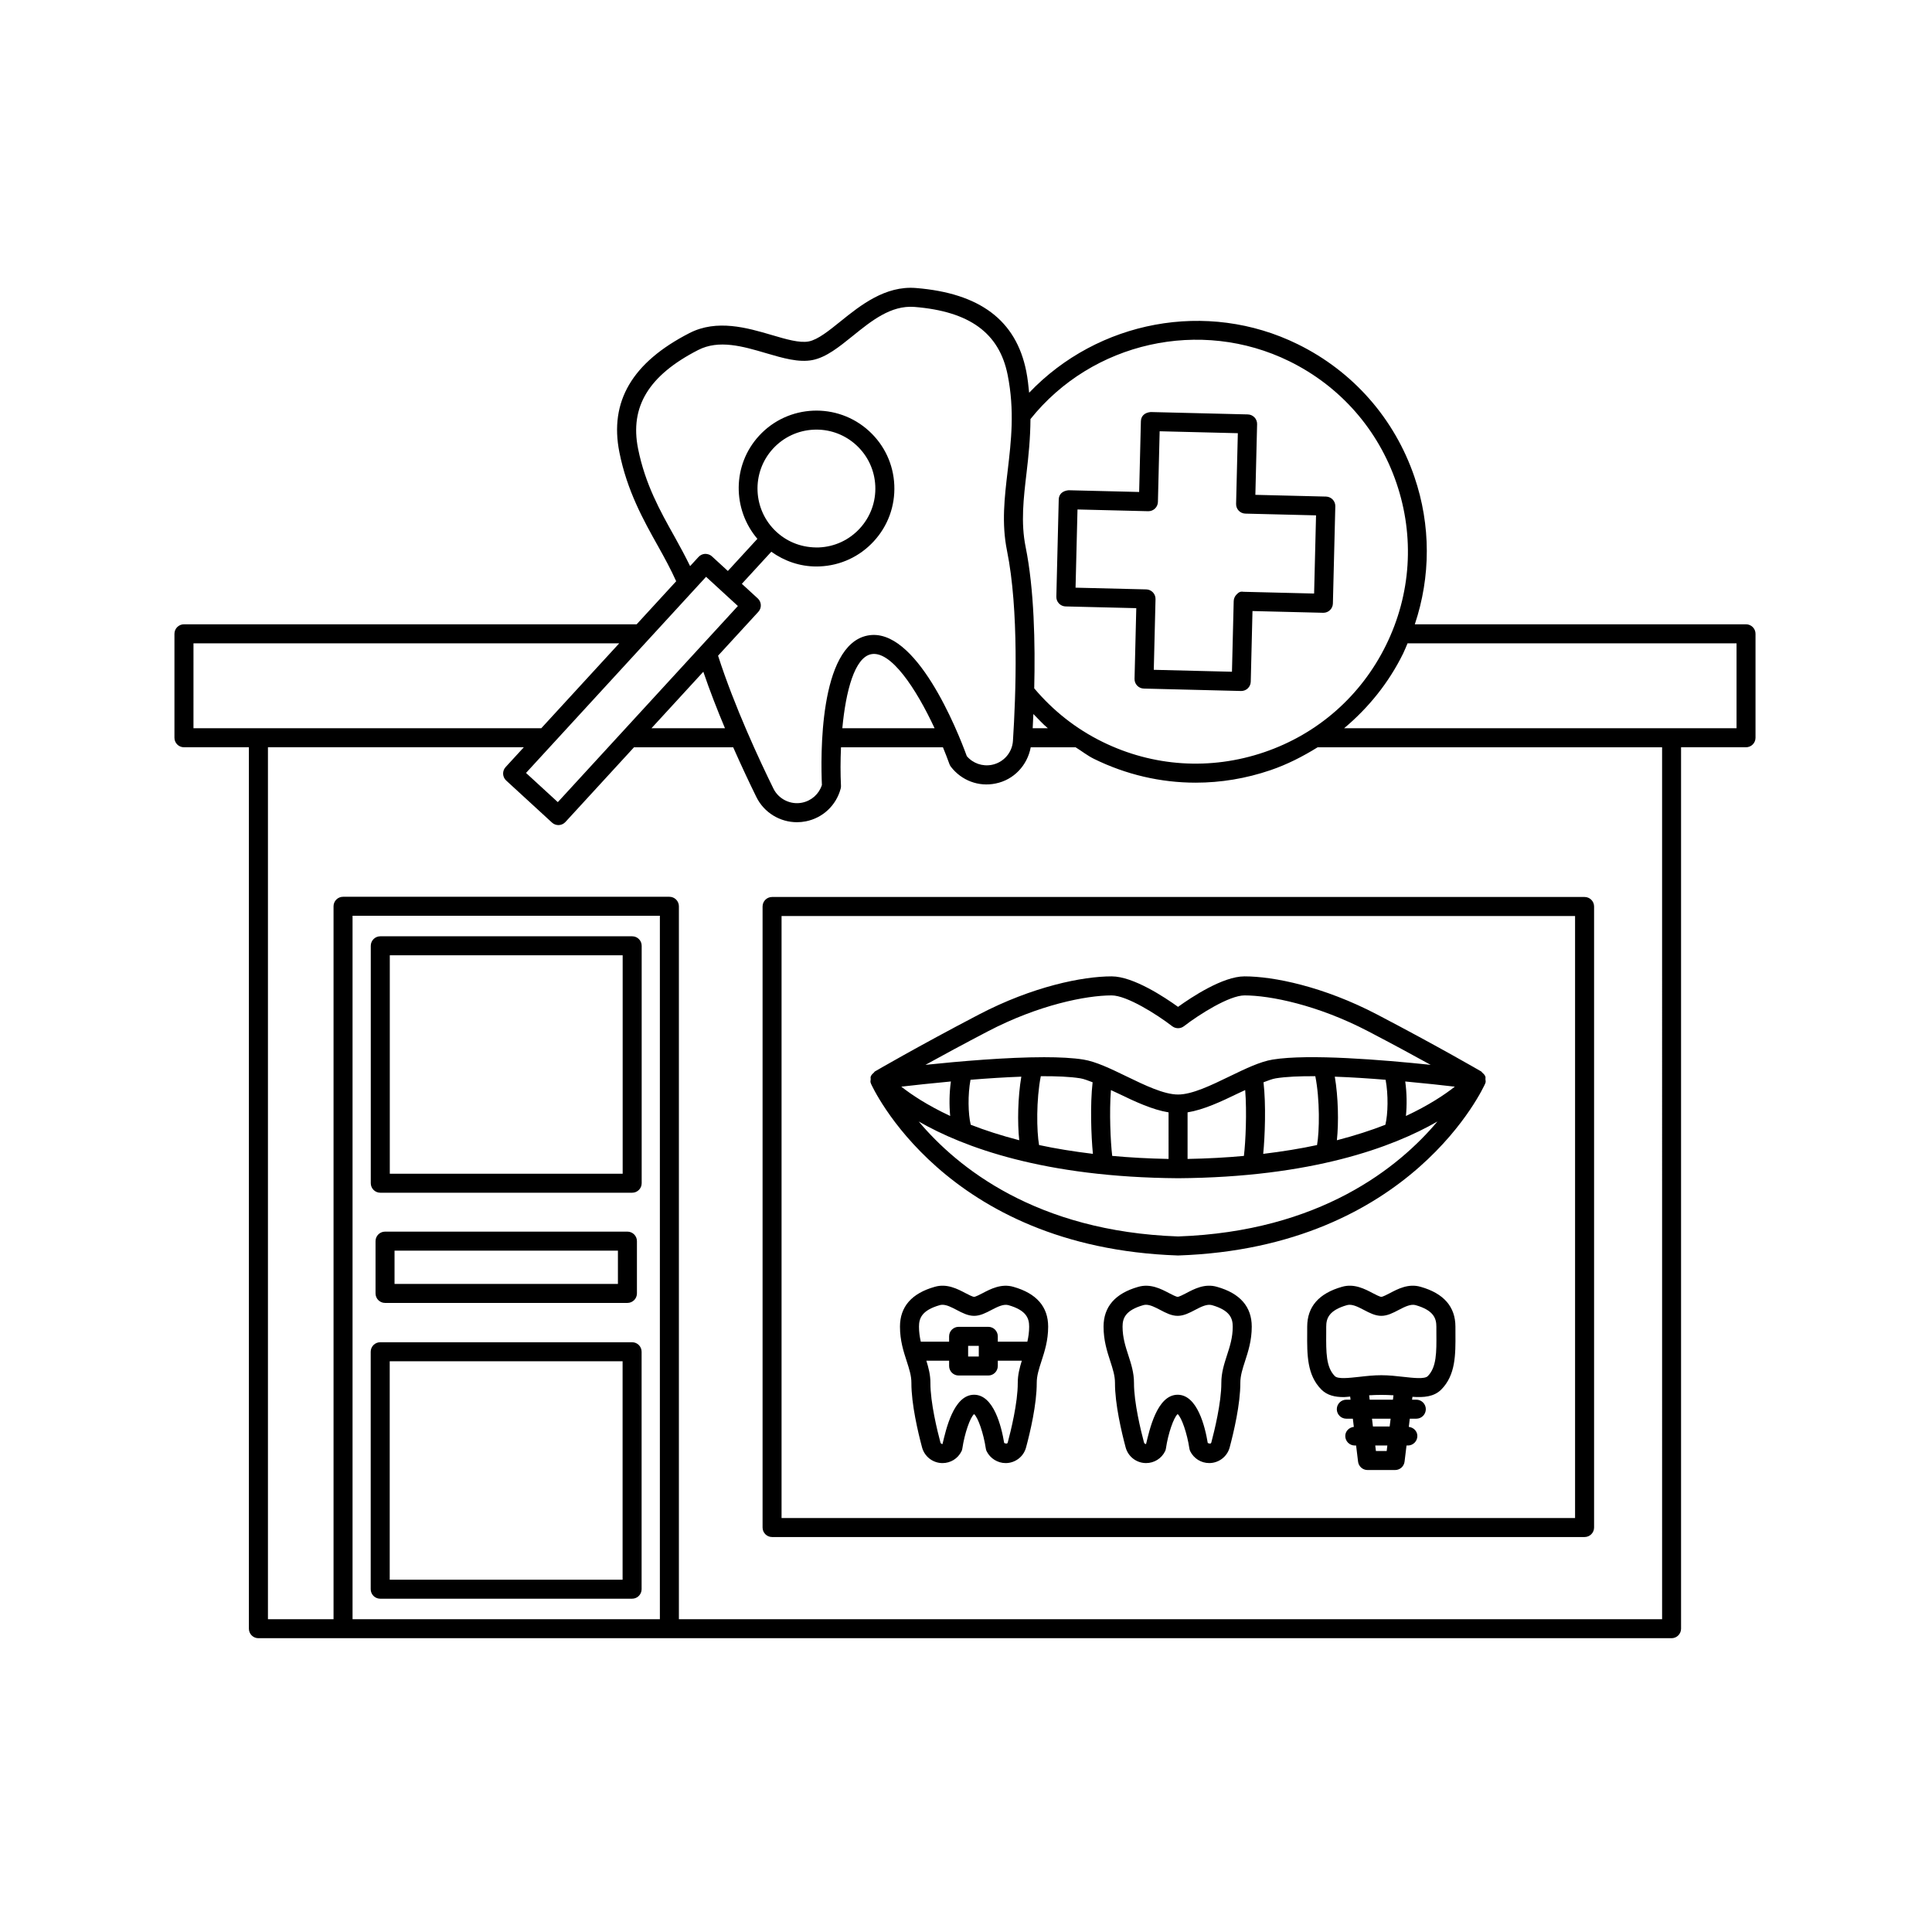 <?xml version="1.0" encoding="UTF-8"?>
<!-- Uploaded to: ICON Repo, www.svgrepo.com, Generator: ICON Repo Mixer Tools -->
<svg fill="#000000" width="800px" height="800px" version="1.1" viewBox="144 144 512 512" xmlns="http://www.w3.org/2000/svg">
 <path d="m348.61 381.71c-1.391 0-2.519 1.125-2.519 2.519v164.58c0 1.387 1.125 2.519 2.519 2.519h215.32c1.391 0 2.519-1.133 2.519-2.519v-164.58c0-1.391-1.125-2.519-2.519-2.519zm212.8 164.58h-210.29v-159.54h210.29zm-316.65 21.383h66.754c1.391 0 2.519-1.133 2.519-2.519v-62.926c0-1.387-1.125-2.519-2.519-2.519h-66.754c-1.391 0-2.519 1.133-2.519 2.519v62.926c0 1.387 1.129 2.519 2.519 2.519zm2.519-62.926h61.715v57.891h-61.715zm-2.5-44.664h66.754c1.391 0 2.519-1.133 2.519-2.519v-62.918c0-1.387-1.125-2.519-2.519-2.519h-66.754c-1.391 0-2.519 1.133-2.519 2.519v62.918c0 1.387 1.129 2.519 2.519 2.519zm2.519-62.918h61.715v57.879h-61.715zm-1.258 73.23c-1.391 0-2.519 1.133-2.519 2.519v13.855c0 1.387 1.125 2.519 2.519 2.519h64.234c1.391 0 2.519-1.133 2.519-2.519v-13.855c0-1.387-1.125-2.519-2.519-2.519zm61.715 13.855h-59.199v-8.816h59.199zm118.64-179.54 18.73 0.457-0.461 18.73c-0.035 1.391 1.066 2.547 2.457 2.582l25.758 0.641h0.062c0.645 0 1.27-0.246 1.738-0.695 0.48-0.461 0.762-1.098 0.781-1.762l0.461-18.73 18.727 0.461h0.062c1.363 0 2.484-1.086 2.519-2.457l0.641-25.758c0.016-0.668-0.23-1.32-0.695-1.801-0.461-0.48-1.098-0.762-1.762-0.781l-18.73-0.461 0.461-18.73c0.016-0.668-0.234-1.32-0.695-1.801-0.461-0.48-1.098-0.766-1.762-0.781l-25.758-0.633c-1.633 0.168-2.543 1.066-2.582 2.457l-0.461 18.73-18.73-0.461c-1.633 0.184-2.543 1.066-2.582 2.457l-0.633 25.758c-0.016 0.668 0.234 1.32 0.695 1.801 0.457 0.477 1.094 0.762 1.758 0.777zm3.152-25.695 18.73 0.461h0.062c1.363 0 2.484-1.086 2.519-2.457l0.461-18.73 20.719 0.512-0.461 18.73c-0.035 1.391 1.066 2.547 2.457 2.582l18.73 0.461-0.512 20.719-18.727-0.461c-0.941-0.164-1.324 0.23-1.801 0.695-0.48 0.461-0.762 1.098-0.781 1.762l-0.461 18.73-20.719-0.512 0.461-18.73c0.016-0.668-0.234-1.32-0.695-1.801s-1.098-0.766-1.762-0.781l-18.734-0.457zm177.16 30.43h-87.766c4.227-12.633 4.277-26.215-0.098-39.039-5.273-15.477-16.262-27.977-30.938-35.191-24.066-11.832-52.973-6.207-71.172 12.863-0.188-1.863-0.379-3.731-0.766-5.688-2.688-13.477-12.254-20.695-29.25-22.066-8.109-0.656-14.699 4.59-19.93 8.809-3.102 2.5-6.027 4.867-8.449 5.348-2.445 0.477-6.035-0.582-9.859-1.711-6.449-1.895-14.484-4.242-21.781-0.496-15.168 7.785-21.238 18.121-18.555 31.59 2.035 10.223 6.394 18.004 10.238 24.871 1.777 3.172 3.418 6.207 4.812 9.301l-10.477 11.41h-119.97c-1.391 0-2.519 1.125-2.519 2.519v27.547c0 1.391 1.125 2.519 2.519 2.519h17.211v233.59c0 1.387 1.125 2.519 2.519 2.519h374.5c1.391 0 2.519-1.133 2.519-2.519v-233.59h17.211c1.391 0 2.519-1.125 2.519-2.519v-27.547c0-1.395-1.125-2.519-2.519-2.519zm-121.02-69.711c13.473 6.621 23.551 18.09 28.395 32.297 4.84 14.203 3.863 29.445-2.762 42.914-6.617 13.473-18.082 23.551-32.289 28.395-14.203 4.84-29.453 3.867-42.906-2.762-7.019-3.449-13.055-8.25-18.047-14.16 0.285-11.93-0.012-26.289-2.281-37.48-1.309-6.449-0.551-12.867 0.25-19.66 0.516-4.379 1.008-9.129 1.035-14.219 16.332-20.422 45.066-26.887 68.605-15.324zm-67.836 93.484c1.27 1.27 2.465 2.625 3.84 3.773h-4.019c0.066-1.199 0.121-2.457 0.18-3.773zm-95.062-46.945c-3.844-6.859-7.816-13.949-9.699-23.391-2.215-11.113 2.844-19.414 15.918-26.121 5.519-2.84 11.898-0.969 18.062 0.848 4.434 1.301 8.605 2.519 12.262 1.805 3.637-0.723 7.031-3.465 10.629-6.367 4.992-4.035 10.125-8.184 16.363-7.711 14.641 1.188 22.496 6.914 24.715 18.031 1.879 9.438 0.93 17.504 0.012 25.312-0.852 7.207-1.652 14.012-0.188 21.254 3.188 15.711 2.356 38.332 1.574 50.422-0.203 3.113-2.496 5.719-5.586 6.332-2.477 0.488-5.008-0.383-6.641-2.301-2.434-6.691-13.516-34.516-26.328-31.957-12.965 2.582-12.387 32.5-12.07 39.605-0.777 2.402-2.762 4.176-5.254 4.68-3.031 0.621-6.203-0.914-7.586-3.711-3.68-7.473-10.355-21.777-14.68-35.238l10.668-11.621c0.941-1.023 0.875-2.617-0.152-3.559l-4.215-3.867 7.809-8.504c3.488 2.5 7.598 3.91 11.934 3.91 0.305 0 0.605-0.004 0.906-0.02 5.516-0.234 10.602-2.609 14.332-6.672 3.734-4.062 5.656-9.332 5.422-14.848-0.23-5.512-2.602-10.602-6.668-14.332-8.395-7.715-21.496-7.148-29.184 1.246-7.117 7.758-7.09 19.477-0.434 27.297l-7.824 8.52-4.215-3.871c-0.488-0.453-1.113-0.66-1.812-0.664-0.668 0.031-1.293 0.324-1.746 0.816l-2.231 2.43c-1.27-2.582-2.625-5.129-4.094-7.754zm68.887 50.719h-24.453c0.922-9.863 3.266-18.75 7.637-19.621 5.207-1.035 11.895 9.051 16.816 19.621zm-60.559-40.133 8.43 7.738-47.719 51.977-8.43-7.738zm-0.73 25.16c1.734 5.094 3.727 10.191 5.738 14.973h-19.484zm19.406-37.043c-6.344-5.824-6.766-15.723-0.945-22.07 2.824-3.07 6.672-4.859 10.84-5.039 0.227-0.012 0.453-0.016 0.68-0.016 3.922 0 7.644 1.445 10.555 4.113 3.07 2.824 4.859 6.672 5.039 10.84 0.176 4.168-1.277 8.152-4.098 11.227-2.82 3.074-6.668 4.867-10.832 5.043-4.223 0.133-8.156-1.273-11.238-4.098zm-154.52 29.508h112.83l-20.664 22.508h-92.168zm123.6 258.62h-81.445v-186.42h81.445zm265.6 0h-260.56v-188.93c0-1.391-1.125-2.519-2.519-2.519h-86.484c-1.391 0-2.519 1.125-2.519 2.519v188.93h-17.383v-231.07h67.809l-4.824 5.254c-0.941 1.023-0.875 2.617 0.152 3.559l12.137 11.145c0.461 0.43 1.074 0.664 1.703 0.664h0.109c0.668-0.031 1.293-0.324 1.746-0.816l18.18-19.805h26.281c2.328 5.273 4.535 9.91 6.156 13.207 2.035 4.121 6.25 6.652 10.746 6.652 0.777 0 1.559-0.074 2.348-0.23 4.508-0.898 8.043-4.223 9.234-8.66 0.07-0.254 0.098-0.516 0.082-0.781-0.156-3.164-0.152-6.664 0.008-10.184h27.016c0.621 1.52 1.211 3.023 1.723 4.457 0.09 0.25 0.215 0.48 0.375 0.688 2.809 3.656 7.359 5.387 11.855 4.453 4.852-0.965 8.43-4.844 9.309-9.598h11.891c1.637 1.004 3.121 2.207 4.867 3.066 8.531 4.195 17.719 6.312 26.957 6.312 6.648 0 13.324-1.098 19.805-3.305 4.469-1.523 8.598-3.644 12.512-6.07h91.289zm19.727-236.11h-104c6.449-5.406 11.832-12.051 15.652-19.828 0.434-0.879 0.773-1.789 1.16-2.68h87.188zm-229.46 93.004c-0.02 0.324-0.121 0.641-0.012 0.961 0.012 0.031 0.047 0.043 0.059 0.074 0.012 0.035-0.008 0.07 0.004 0.102 0.188 0.434 19.352 43.453 81.316 45.578h0.09 0.09c61.969-2.125 81.133-45.145 81.316-45.578 0.016-0.035-0.008-0.07 0.004-0.105 0.012-0.031 0.047-0.043 0.059-0.074 0.109-0.324 0.008-0.637-0.012-0.961-0.016-0.227 0.066-0.453-0.008-0.668-0.148-0.438-0.477-0.773-0.848-1.074-0.09-0.074-0.105-0.199-0.207-0.262-0.004-0.004-0.012 0-0.016-0.004-0.012-0.008-0.012-0.02-0.023-0.027-0.113-0.07-11.371-6.621-27.562-15.086-14.281-7.469-27.523-10.125-35.164-10.125h-0.039c-5.731 0-14.082 5.551-17.594 8.078-3.512-2.527-11.863-8.078-17.59-8.078h-0.043c-7.641 0-20.879 2.656-35.168 10.125-16.191 8.461-27.445 15.016-27.559 15.086-0.012 0.008-0.012 0.02-0.023 0.027-0.004 0.004-0.012 0-0.016 0.004-0.105 0.066-0.121 0.195-0.215 0.273-0.363 0.301-0.688 0.629-0.836 1.062-0.07 0.219 0.012 0.441-0.004 0.672zm136.46 0.156c0.738 3.957 0.637 9.031-0.062 11.918-3.723 1.457-8.016 2.852-12.852 4.109 0.5-4.688 0.371-11.43-0.551-16.852 4.367 0.156 8.984 0.457 13.465 0.824zm5.199 0.449c5.172 0.48 9.789 0.984 13.145 1.375-2.68 2.106-6.875 4.926-12.961 7.769 0.281-2.867 0.25-6.09-0.184-9.145zm-23.828-1.398c1.23 6.168 1.109 14.613 0.457 18.246-4.316 0.934-9.109 1.711-14.266 2.336 0.465-4.738 0.766-13.016 0.078-18.973 1.148-0.43 2.32-0.898 3.262-1.047 2.699-0.438 6.356-0.59 10.469-0.562zm-18.586 3.676c0.469 5.824 0.113 13.738-0.34 17.449-4.648 0.43-9.621 0.703-14.93 0.801v-12.344c4.25-0.688 8.855-2.832 13.352-5.016 0.672-0.324 1.27-0.578 1.918-0.891zm-20.305 18.25c-5.312-0.098-10.285-0.375-14.934-0.805-0.449-3.711-0.801-11.609-0.34-17.441 0.648 0.309 1.246 0.566 1.91 0.887 4.504 2.184 9.109 4.328 13.363 5.016zm-20.051-1.348c-5.156-0.625-9.949-1.402-14.266-2.336-0.656-3.637-0.773-12.074 0.457-18.242 4.117-0.027 7.773 0.125 10.473 0.559 0.938 0.152 2.109 0.617 3.258 1.047-0.684 5.957-0.383 14.234 0.078 18.973zm-19.523-3.609c-4.84-1.254-9.133-2.648-12.855-4.109-0.699-2.879-0.801-7.953-0.059-11.914 4.481-0.363 9.094-0.664 13.465-0.824-0.922 5.422-1.051 12.16-0.551 16.848zm-18.301-6.43c-6.082-2.844-10.277-5.66-12.957-7.766 3.356-0.391 7.973-0.895 13.145-1.375-0.43 3.055-0.461 6.273-0.188 9.141zm60.395 31.93c-37.664-1.32-58.562-18.363-68.734-30.465 11.828 6.801 33.246 14.789 68.754 15.035 35.484-0.246 56.887-8.234 68.715-15.035-10.172 12.105-31.074 29.148-68.734 30.465zm-50.473-54.324c13.496-7.055 26.117-9.555 32.84-9.555h0.035c3.984 0 11.961 5.008 16.055 8.176 0.906 0.688 2.176 0.688 3.078 0 4.09-3.168 12.059-8.176 16.059-8.176h0.031c6.727 0 19.344 2.5 32.836 9.555 6.402 3.344 12.023 6.387 16.48 8.848-12.875-1.348-32.355-2.941-41.84-1.406-3.367 0.543-7.281 2.441-11.43 4.449-4.891 2.371-9.941 4.82-13.676 4.82s-8.793-2.449-13.688-4.82c-4.144-2.008-8.059-3.906-11.418-4.449-2.754-0.441-6.356-0.621-10.391-0.621-9.855 0-22.316 1.074-31.453 2.027 4.457-2.465 10.082-5.504 16.48-8.848zm6.863 67.68c-3.227-0.945-6.106 0.582-8.191 1.672-0.742 0.383-1.871 0.973-2.258 0.973-0.395 0-1.52-0.59-2.262-0.973-2.102-1.102-4.965-2.637-8.188-1.672-6.098 1.723-9.191 5.273-9.191 10.547 0 3.672 0.945 6.574 1.777 9.133 0.676 2.086 1.258 3.879 1.25 5.758-0.02 5.617 1.762 13.137 2.824 17.102 0.648 2.449 2.879 4.164 5.422 4.164 2.144 0 4.074-1.199 5.027-3.121 0.117-0.234 0.195-0.492 0.23-0.758 0.59-3.977 2.051-8.215 3.109-9.102 1.055 0.887 2.508 5.117 3.106 9.102 0.035 0.266 0.113 0.523 0.23 0.758 0.941 1.891 2.918 3.121 5.031 3.121 2.543 0 4.766-1.711 5.41-4.152 1.066-3.957 2.848-11.453 2.828-17.113-0.004-1.871 0.574-3.672 1.25-5.746 0.832-2.566 1.777-5.473 1.777-9.141 0.004-5.277-3.086-8.82-9.184-10.551zm-19.52 4.84c0.227-0.059 0.453-0.09 0.688-0.09 1.141 0 2.43 0.668 3.789 1.379 1.457 0.766 2.965 1.555 4.594 1.555 1.629 0 3.133-0.789 4.59-1.555 1.629-0.848 3.172-1.625 4.481-1.289 4.856 1.379 5.523 3.562 5.523 5.707 0 1.43-0.195 2.742-0.48 3.984h-7.832v-1.418c0-1.387-1.125-2.519-2.519-2.519h-7.863c-1.391 0-2.519 1.133-2.519 2.519v1.418h-7.504c-0.285-1.242-0.48-2.555-0.48-3.984 0.004-2.144 0.672-4.328 5.535-5.707zm10.316 10.793v2.824h-2.824v-2.824zm10.328 9.82c0.02 5.266-1.852 12.793-2.656 15.805-0.062 0.234-0.262 0.414-0.941 0.129-0.715-4.34-2.769-12.793-7.977-12.793-5.5 0-7.492 9.438-8.367 13.066-0.266 0-0.488-0.168-0.551-0.414-0.809-3.012-2.676-10.578-2.656-15.793 0.008-2.133-0.504-4.035-1.074-5.883h6.031v1.406c0 1.387 1.125 2.519 2.519 2.519h7.863c1.391 0 2.519-1.133 2.519-2.519v-1.406h6.363c-0.57 1.848-1.082 3.746-1.074 5.883zm52.824-25.453c-3.254-0.965-6.098 0.57-8.188 1.672-0.742 0.383-1.871 0.973-2.262 0.973s-1.512-0.59-2.258-0.973c-2.09-1.094-4.949-2.617-8.191-1.672-6.098 1.73-9.188 5.273-9.188 10.547 0 3.672 0.945 6.574 1.777 9.141 0.676 2.078 1.254 3.879 1.25 5.746-0.02 5.617 1.762 13.137 2.824 17.102 0.648 2.449 2.875 4.164 5.418 4.164 2.148 0 4.078-1.199 5.031-3.121 0.117-0.234 0.195-0.492 0.23-0.758 0.59-3.977 2.051-8.207 3.106-9.102 1.055 0.887 2.516 5.125 3.109 9.113 0.035 0.254 0.117 0.512 0.23 0.746 0.953 1.918 2.883 3.121 5.031 3.121 2.543 0 4.766-1.711 5.418-4.152 1.062-3.977 2.844-11.492 2.824-17.113-0.004-1.871 0.574-3.672 1.25-5.746 0.832-2.566 1.777-5.473 1.777-9.141 0-5.273-3.094-8.828-9.191-10.547zm2.621 18.133c-0.738 2.281-1.504 4.633-1.496 7.32 0.02 5.215-1.852 12.781-2.656 15.805-0.059 0.234-0.254 0.414-0.941 0.129-0.715-4.34-2.773-12.793-7.981-12.793-5.496 0-7.488 9.438-8.367 13.066-0.262 0-0.48-0.168-0.547-0.414-0.809-3.012-2.676-10.578-2.656-15.793 0.012-2.688-0.758-5.039-1.496-7.32-0.754-2.32-1.531-4.715-1.531-7.586 0-2.144 0.668-4.328 5.523-5.707 0.227-0.059 0.453-0.09 0.688-0.09 1.145 0 2.434 0.668 3.793 1.379 1.457 0.766 2.961 1.555 4.59 1.555 1.629 0 3.141-0.789 4.594-1.555 1.629-0.855 3.172-1.633 4.477-1.289 4.859 1.379 5.531 3.562 5.531 5.707 0.008 2.875-0.77 5.266-1.523 7.586zm51.348-18.133c-3.238-0.965-6.102 0.57-8.191 1.672-0.742 0.383-1.871 0.973-2.258 0.973-0.391 0-1.516-0.59-2.258-0.973-2.098-1.102-4.969-2.637-8.191-1.672-6.098 1.73-9.188 5.273-9.188 10.547l-0.004 1.723c-0.039 5.707-0.07 11.098 3.766 14.957h0.004c1.543 1.543 3.606 1.988 5.922 1.988 0.535 0 1.137-0.094 1.695-0.133l0.102 0.82h-1.121c-1.391 0-2.519 1.133-2.519 2.519s1.125 2.519 2.519 2.519h1.73l0.262 2.168c-1.258 0.145-2.269 1.125-2.269 2.418 0 1.387 1.125 2.519 2.519 2.519h0.352l0.52 4.281c0.152 1.258 1.227 2.215 2.5 2.215h7.32c1.273 0 2.348-0.953 2.5-2.215l0.52-4.281h0.352c1.391 0 2.519-1.133 2.519-2.519 0-1.289-1.012-2.273-2.269-2.418l0.262-2.168h1.73c1.391 0 2.519-1.133 2.519-2.519s-1.125-2.519-2.519-2.519h-1.121l0.094-0.762c3.004 0.215 5.707 0 7.629-1.914 3.832-3.856 3.805-9.25 3.766-14.957l-0.004-1.723c-0.004-5.273-3.094-8.816-9.188-10.547zm-9.023 43.5h-2.856l-0.176-1.457h3.207zm0.789-6.492h-4.434l-0.25-2.066h4.938zm-5.297-7.106-0.141-1.164c2.144-0.141 4.301-0.141 6.445 0l-0.141 1.164zm15.391-6.238c-0.82 0.828-3.797 0.48-6.453 0.188-1.871-0.215-3.863-0.434-5.856-0.434-1.992 0-3.984 0.215-5.856 0.434-2.641 0.285-5.633 0.641-6.449-0.188-2.356-2.363-2.332-6.336-2.297-11.367l0.004-1.75c0-2.144 0.668-4.328 5.523-5.707 1.301-0.355 2.84 0.434 4.481 1.289 1.457 0.766 2.961 1.555 4.59 1.555s3.133-0.789 4.59-1.555c1.645-0.855 3.199-1.633 4.481-1.289 4.856 1.379 5.523 3.562 5.523 5.707l0.004 1.75c0.043 5.031 0.066 9.004-2.285 11.367z"/>
</svg>